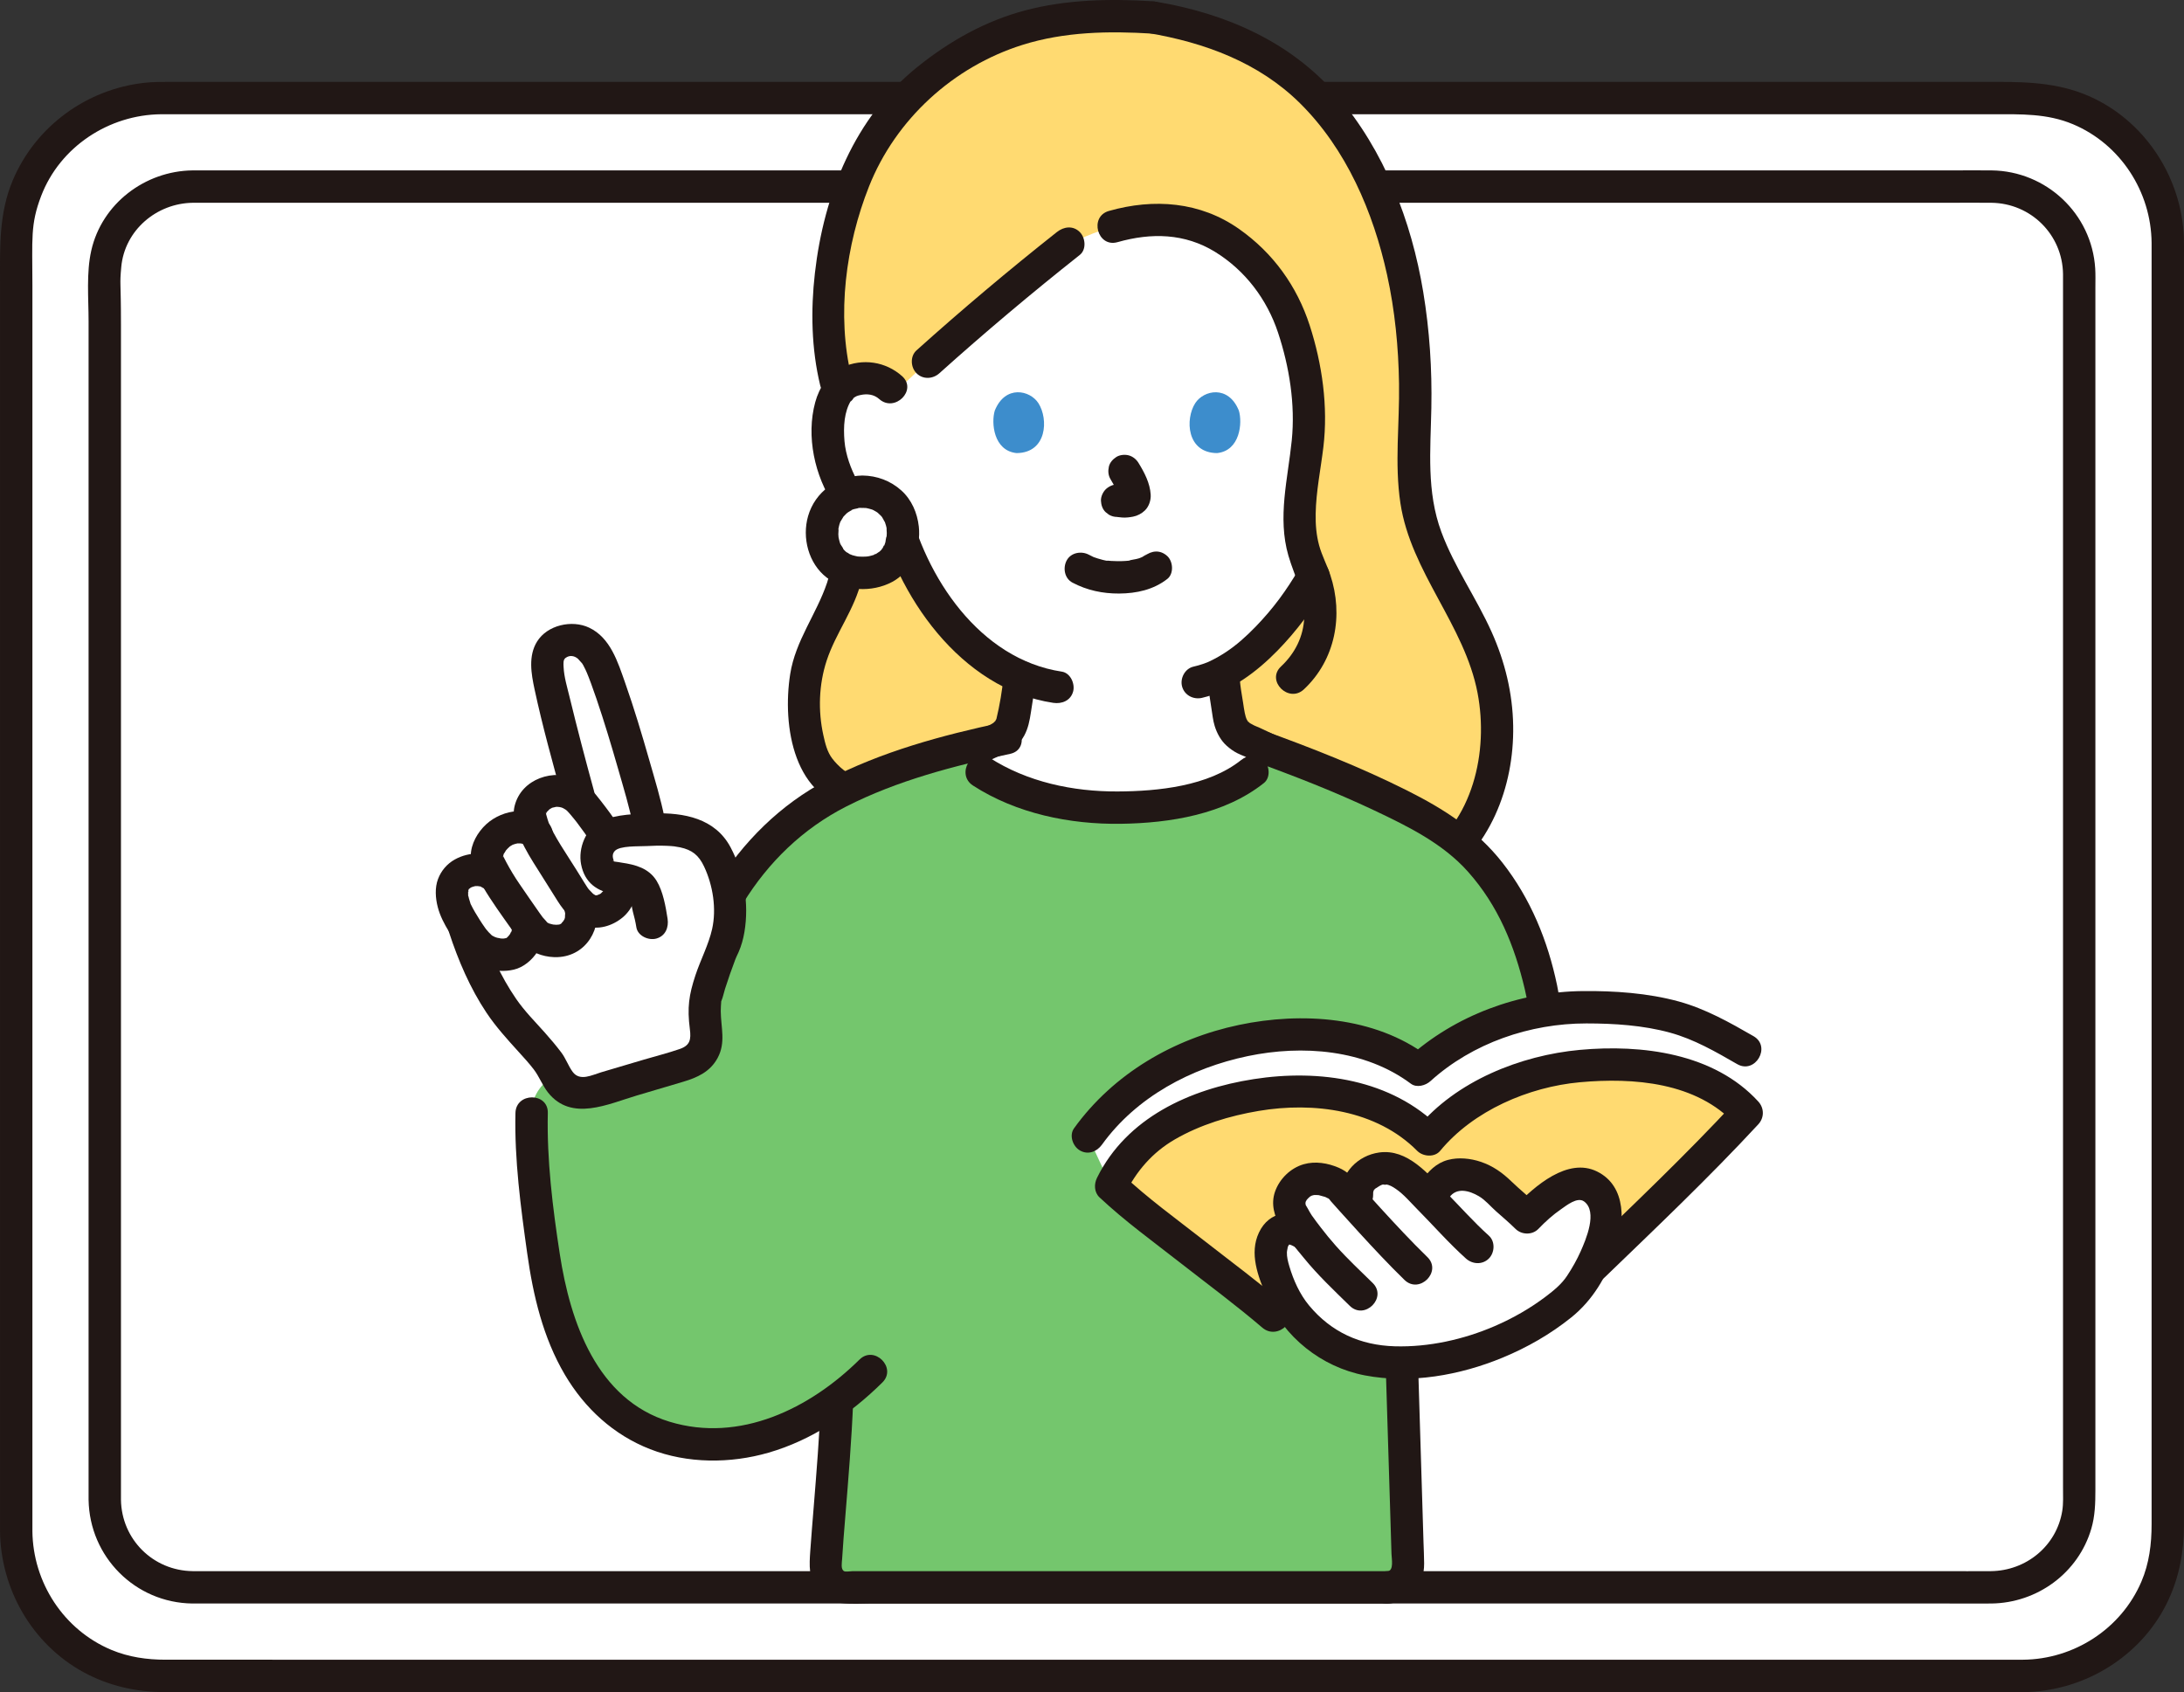 <?xml version="1.0" encoding="UTF-8"?><svg id="b" xmlns="http://www.w3.org/2000/svg" width="269.868" height="209.139" viewBox="0 0 269.868 209.139"><rect x="0" y="0" width="269.868" height="209.139" fill="#333333" stroke="none"/><defs><style>.d{fill:#3d8dcc;}.e{fill:#fff;}.f{fill:#74c66d;}.g{fill:none;}.h{fill:#211715;}.i{fill:#ffda71;}</style></defs><g id="c"><rect class="e" x="1.863" y="12.117" width="265.86" height="194.987" rx="17.902" ry="17.902"/><path class="h" d="M4.004,189.203v-7.116c0-6.202,0-12.403,0-18.605s0-17.449,0-26.173v-29.945c0-9.846,0-19.691,0-29.537,0-8.472,0-16.943,0-25.415,0-5.717,0-11.434,0-17.15s-.274-7.509,1.088-11.061c2.33-6.075,8.377-10.029,14.814-10.083.443-.004.885,0,1.328,0h9.72c5.886,0,11.773,0,17.659,0h23.567c9.257,0,18.514,0,27.771,0h29.862c10.1,0,20.201,0,30.301,0,9.535,0,19.071,0,28.606,0,8.385,0,16.77,0,25.155,0,6.631,0,13.262,0,19.893,0,4.193,0,8.387,0,12.58,0,3.361,0,6.604-.113,9.81,1.237,5.868,2.472,9.656,8.344,9.706,14.666.005.66,0,1.321,0,1.981v13.593c0,7.673,0,15.346,0,23.019,0,9.518,0,19.036,0,28.554s0,20.193,0,30.29,0,18.562,0,27.842v33.049c0,2.445-.289,4.84-1.266,7.116-2.503,5.831-8.331,9.589-14.639,9.638-1.756.014-3.513,0-5.269,0h-14.027c-7.001,0-14.002,0-21.002,0h-55.072c-10.087,0-20.174,0-30.261,0-9.907,0-19.814,0-29.721,0H20.459c-2.293,0-4.548-.317-6.683-1.209-5.908-2.467-9.711-8.337-9.773-14.693-.025-2.573-4.025-2.579-4,0,.069,7.176,3.957,13.956,10.287,17.428,3.085,1.692,6.498,2.468,10.002,2.474,2.585.004,5.171,0,7.756,0h156.035c8.72,0,17.441,0,26.161,0,7,0,14,0,20.999,0h13.887c2.064,0,4.168.105,6.229-.054,7.038-.544,13.54-4.821,16.553-11.264,1.372-2.935,1.95-6.04,1.95-9.262v-32.807c0-9.338,0-18.677,0-28.015,0-10.178,0-20.356,0-30.534s0-19.253,0-28.88,0-15.439,0-23.158v-13.367c0-.815.018-1.633-.014-2.447-.277-7.182-4.522-13.926-11.006-17.106-3.919-1.922-7.898-2.093-12.095-2.093-4.125,0-8.25,0-12.375,0-6.615,0-13.229,0-19.844,0-8.417,0-16.834,0-25.251,0-9.64,0-19.28,0-28.92,0-10.182,0-20.364,0-30.546,0h-30.221c-9.315,0-18.63,0-27.945,0-7.878,0-15.756,0-23.634,0-5.857,0-11.714,0-17.571,0h-9.452c-1.062,0-2.113.001-3.173.12-7.153.804-13.425,5.392-16.235,12.043C-.154,26.391.004,30.559.004,34.88c0,5.694,0,11.389,0,17.083s0,17.012,0,25.517S.004,97.402.004,107.363v81.84c0,2.574,4,2.578,4,0Z"/><path class="h" d="M14.947,185.348v-6.55c0-5.753,0-11.506,0-17.259s0-16.255,0-24.383v-27.921c0-9.291,0-18.583,0-27.874,0-8.08,0-16.161,0-24.241s0-11.349,0-17.023-.176-4.758.036-7.094c.413-4.555,4.377-7.896,8.855-7.944.589-.006,1.178,0,1.767,0h26.706c7.41,0,14.819,0,22.229,0,8.643,0,17.287,0,25.93,0,9.324,0,18.647,0,27.971,0,9.45,0,18.9,0,28.35,0,8.985,0,17.969,0,26.954,0,8.047,0,16.093,0,24.14,0,6.514,0,13.028,0,19.542,0,4.427,0,8.855,0,13.282,0,1.787,0,3.575-.021,5.361,0,4.873.058,8.787,3.932,8.85,8.815.008.61,0,1.22,0,1.829v12.54c0,7.131,0,14.262,0,21.393,0,8.887,0,17.774,0,26.662,0,9.448,0,18.896,0,28.344s0,17.628,0,26.441c0,6.984,0,13.969,0,20.953v11.852c0,.926.052,1.9-.094,2.813-.696,4.351-4.474,7.414-8.82,7.457-1.952.019-3.905,0-5.858,0h-57.884c-9.065,0-18.129,0-27.194,0-9.458,0-18.916,0-28.374,0H25.29c-.497,0-.995.006-1.493,0-4.882-.061-8.773-3.928-8.85-8.813-.041-2.571-4.041-2.579-4,0,.112,7.04,5.758,12.721,12.813,12.813.407.005.815,0,1.222,0h47.435c8.637,0,17.273,0,25.91,0,9.415,0,18.829,0,28.244,0h28.622c9.138,0,18.276,0,27.413,0h57.975c1.828,0,3.657.021,5.484,0,5.667-.066,10.745-3.768,12.351-9.246.46-1.568.503-3.156.503-4.765s0-7.778,0-11.667c0-6.991,0-13.982,0-20.972,0-8.874,0-17.748,0-26.621s0-19.06,0-28.59,0-17.918,0-26.877,0-14.374,0-21.561c0-4.121,0-8.242,0-12.363,0-.772.026-1.552-.022-2.322-.423-6.763-6.039-12.029-12.793-12.116-1.633-.021-3.268,0-4.902,0-4.35,0-8.7,0-13.05,0h-19.494c-8.078,0-16.155,0-24.233,0-9.089,0-18.177,0-27.266,0-9.573,0-19.145,0-28.718,0-9.403,0-18.806,0-28.21,0-8.706,0-17.412,0-26.118,0-7.469,0-14.939,0-22.408,0-5.597,0-11.195,0-16.792,0h-9.577c-.516,0-1.033-.006-1.55,0-5.862.071-11.193,4.102-12.505,9.896-.629,2.776-.335,5.897-.335,8.72,0,5.66,0,11.321,0,16.981,0,8.118,0,16.236,0,24.355s0,18.733,0,28.099v28.28c0,8.174,0,16.349,0,24.523,0,5.737,0,11.473,0,17.21v6.224c0,2.574,4,2.578,4,0Z"/><path class="i" d="M105.759,97.931c4.018-1.756,8.231-3.468,11.976-4.894,1.868,1.233,3.505,2.313,3.505,2.313,4.965,3.273,11.39,4.458,16.651,4.458,6.194,0,13.081-1.352,16.871-4.458,0,0,1.533-.984,3.419-2.194,7.858,2.942,17.518,7.057,22.26,10.859,5.099-6.262,5.784-16.02,2.641-23.754-2.38-5.855-6.528-11.016-7.856-17.195-.842-3.921-.484-7.984-.375-11.993.301-11.076-1.451-22.47-6.994-32.065-5.543-9.595-13.244-14.838-25.435-16.852-12.079-.783-20.355,1.118-29.098,8.744-10.404,9.074-12.395,26.709-10.046,36.188,0,0,1.344,5.424,2.688,10.848-.562,1.969-1.125,3.937-1.125,3.937-.554,1.941.005,5.092-.025,6.923-.059,3.627-1.943,6.633-3.773,10.292-2.465,4.93-1.913,11.144-.541,14.596.647,1.628,3.133,3.959,5.256,4.245Z"/><path class="e" d="M116.113,43.417c-2.148,1.9-4.09,3.68-5.53,5.111-.906-1.342-2.426-1.831-3.688-1.786-2.264.08-3.227,1.304-3.642,2.023-1.237,2.146-1.185,6.101-.355,8.548.588,1.733,1.552,4.384,3.875,6.284,1.03.843,2.582,1.376,4.018,1.007,1.052,3.574,2.958,7.888,6.304,11.894,2.749,3.291,5.645,5.688,8.903,7.105-.095,1.109-.25,2.164-.447,3.308-.357,1.976-.238,3.737-2.987,4.731-.079.029-1.81.834-3.768,1.742,1.332,1.072,2.444,1.966,2.444,1.966,4.965,3.273,11.39,4.458,16.651,4.458,6.194,0,13.081-1.352,16.871-4.458l2.637-2.387c-1.499-.71-2.74-1.295-2.81-1.321-2.749-.994-2.642-2.755-2.987-4.731-.221-1.262-.385-2.516-.483-3.784,4.872-2.586,8.989-8.155,11.202-11.925-.151-.417-.322-.834-.514-1.252-3.152-6.858.84-13.695-.21-21.096-.939-6.615-2.194-12.754-7.963-17.642-5.987-5.073-12.526-5.533-21.969-.85-3.282,2.611-10.085,8.219-15.551,13.053Z"/><path class="h" d="M113.694,97.879c.875-.307,1.725-.747,2.567-1.132,1.293-.592,2.583-1.19,3.873-1.788,1.013-.47,2.025-.942,3.04-1.408.105-.048.212-.093.315-.144.089-.044.269-.118-.162.067-.514.22-.067.035.066-.018.253-.101.507-.204.753-.323.991-.478,1.894-1.262,2.42-2.239.488-.906.664-1.863.819-2.865.228-1.472.48-2.935.614-4.42.094-1.045-.987-2.045-2-2-1.164.052-1.899.881-2,2-.153,1.694-.463,3.515-.896,5.32-.059.247.196-.311.04-.113-.053.067-.09.159-.132.234-.223.395.177-.129-.069.092-.065.058-.155.138-.214.206.216-.251.154-.098.026-.021-.099.06-.194.124-.295.182-.037.021-.454.23-.278.151.174-.079-.149.056-.147.055-.153.062-.333.138-.484.204-.022.01-.044.019-.066.029-.101.045-.201.092-.302.138-2.158.991-4.307,1.999-6.465,2.991-.56.257-1.119.514-1.681.766-.178.08-.357.158-.535.238-.446.199.499-.186.13-.057-.985.345-1.745,1.384-1.397,2.46.315.974,1.403,1.767,2.46,1.397h0Z"/><path class="h" d="M149.143,83.448c.125,1.386.326,2.76.553,4.133.118.711.183,1.439.397,2.131.282.911.761,1.797,1.477,2.441.395.355.838.68,1.314.92.319.161.653.3.986.428.641.245-.463-.225-.218-.099,1.916.981,3.905,1.843,5.852,2.763.929.44,1.853.895,2.801,1.292.968.406,2.241-.436,2.46-1.397.266-1.17-.36-2.026-1.397-2.46.994.416.079.018-.154-.091-.417-.196-.833-.392-1.25-.589-1.127-.533-2.254-1.067-3.381-1.6-.872-.413-1.743-.827-2.617-1.235-.095-.044-.189-.089-.284-.132-.024-.011-.048-.022-.073-.033-.144-.063-.337-.145-.483-.204-.056-.023-.369-.166-.064-.02-.181-.086-.354-.182-.527-.283-.057-.033-.343-.222-.114-.063.203.141.012.01-.024-.027-.063-.063-.13-.133-.197-.192-.295-.264.101.08.061.102-.03.016-.265-.449-.289-.485-.111-.168.089.172.078.194.011-.022-.11-.323-.119-.353-.048-.162-.087-.326-.121-.491-.081-.388-.134-.781-.193-1.172-.086-.567-.188-1.131-.273-1.698-.036-.241-.042-.287-.082-.621-.045-.385-.084-.771-.119-1.157-.094-1.039-.853-2.051-2-2-1.003.045-2.101.884-2,2h0Z"/><path class="h" d="M148.526,86.239c3.616-.837,6.742-3.199,9.297-5.804,2.405-2.452,4.482-5.271,6.221-8.23.547-.931.213-2.192-.718-2.736-.938-.549-2.187-.216-2.736.718-1.645,2.799-3.243,4.991-5.447,7.268-1.179,1.218-2.364,2.266-3.591,3.083-.67.446-1.37.85-2.099,1.192-.089.042-.179.083-.269.123.147-.06.156-.065.026-.012-.181.072-.363.139-.546.203-.394.135-.794.246-1.2.34-1.053.244-1.675,1.45-1.397,2.46.297,1.079,1.404,1.641,2.46,1.397h0Z"/><path class="h" d="M108.307,62.99c2.415,10.591,10.389,22.139,21.835,23.866,1.067.161,2.15-.268,2.46-1.397.26-.945-.322-2.298-1.397-2.46-10.154-1.532-16.905-11.702-19.041-21.072-.572-2.509-4.43-1.447-3.857,1.063h0Z"/><path class="h" d="M132.521,72c1.801.951,3.737,1.361,5.775,1.348,2.145-.014,4.233-.47,5.941-1.801.829-.646.729-2.159,0-2.828-.88-.807-1.944-.689-2.828,0,.692-.539-.019-.016-.237.099-.169.089-.619.229.013.014-.157.054-.31.119-.468.17-.423.136-.896.154-1.309.299.212-.074.328-.039.028-.01-.128.013-.257.023-.386.032-.31.02-.62.028-.931.026-.278-.002-.556-.011-.833-.03-.127-.009-.255-.019-.382-.032-.073-.007-.145-.015-.217-.024-.157-.019-.095-.011.186.025-.044.083-1.098-.234-1.223-.271-.171-.051-.338-.113-.507-.171-.447-.153.423.202.018.011-.21-.099-.416-.202-.622-.31-.925-.488-2.217-.265-2.736.718-.488.924-.27,2.215.718,2.736h0Z"/><path class="h" d="M111.468,46.484c-2.032-1.813-4.89-2.235-7.372-1.098-1.773.812-2.863,2.49-3.363,4.326-1.143,4.2-.075,9.112,2.333,12.695,1.651,2.457,4.261,4.673,7.421,4.262,1.071-.139,2-.82,2-2,0-.973-.921-2.14-2-2-2.193.285-3.623-1.532-4.574-3.286-.766-1.412-1.417-3.168-1.562-4.853-.155-1.807-.045-3.671.832-5.073-.325.52.512-.438.208-.216.397-.291.506-.33.926-.423.825-.184,1.667-.091,2.323.495,1.915,1.709,4.754-1.11,2.828-2.828h0Z"/><path class="g" d="M165.948,47.898c.902-.867,2.118-1.193,3.158-1.156,2.264.08,3.227,1.304,3.642,2.023,1.237,2.146,1.185,6.101.355,8.548-.588,1.733-1.552,4.384-3.875,6.284-.957.783-2.366,1.299-3.713,1.072"/><path class="d" d="M122.923,50.733c-.463,1.504-.161,4.964,2.688,5.258,3.766-.023,3.966-4.205,2.698-6.172-1.038-1.61-4.09-2.28-5.386.914Z"/><path class="d" d="M153.079,50.734c.463,1.504.161,4.964-2.688,5.258-3.766-.023-3.966-4.205-2.699-6.172,1.038-1.61,4.09-2.28,5.387.914Z"/><path class="h" d="M138.086,29.926c4.167-1.184,8.31-1.111,12.072,1.21,3.712,2.291,6.398,5.851,7.765,9.972,1.401,4.223,2.143,8.873,1.695,13.307-.48,4.752-1.786,9.52-.415,14.253.757,2.611,2.064,4.794,1.958,7.609-.09,2.383-1.146,4.47-2.871,6.083-1.884,1.762.949,4.586,2.828,2.828,3.893-3.641,4.92-9.175,3.255-14.157-.411-1.23-1.03-2.373-1.372-3.628-.35-1.284-.453-2.59-.429-3.918.05-2.766.622-5.491.952-8.231.6-4.991-.141-10.259-1.688-15.038-1.577-4.872-4.53-8.963-8.725-11.917-4.809-3.387-10.535-3.808-16.088-2.23-2.472.703-1.421,4.563,1.063,3.857h0Z"/><path class="h" d="M116.076,46.125c5.622-5.05,11.422-9.931,17.348-14.621.848-.671.702-2.127,0-2.828-.837-.837-1.979-.673-2.828,0-5.926,4.69-11.726,9.571-17.348,14.621-.804.722-.735,2.093,0,2.828.799.799,2.022.724,2.828,0h0Z"/><path class="h" d="M102.913,61.342c-.888,3.55.474,7.134-.711,10.658-1.314,3.91-3.909,7.148-4.562,11.31-1.002,6.39.406,15.689,8.31,16.658,1.074.132,2-1.014,2-2,0-1.19-.923-1.868-2-2-1.167-.143-2.421-1.333-3.101-2.217-.643-.836-.886-1.891-1.111-2.904-.667-3.006-.555-6.253.401-9.183,1.132-3.471,3.507-6.403,4.321-10.019.359-1.594.383-3.165.271-4.785-.101-1.456-.319-3.022.04-4.455.625-2.498-3.232-3.563-3.857-1.063h0Z"/><path class="e" d="M106.579,60.764c-2.955,0-4.997,2.288-4.997,4.966,0,3.1,1.933,5.059,4.997,5.059,3.136,0,4.997-1.96,4.997-5.059,0-2.696-2.053-4.966-4.997-4.966Z"/><path class="h" d="M106.579,58.764c-3.1.04-5.859,1.998-6.727,5.013-.771,2.679.053,5.862,2.287,7.588s5.607,1.872,8.087.556c2.427-1.288,3.604-4.2,3.307-6.855-.188-1.684-.886-3.313-2.166-4.463-1.332-1.196-3.002-1.816-4.789-1.839-1.046-.013-2.048.93-2,2,.049,1.095.879,1.986,2,2,.145.002.29.014.435.017.484.011-.44-.098.026.002.222.048.442.097.658.168l.126.043c.203.078.166.06-.111-.053.006-.007.205.098.235.114.115.059.227.124.336.192.072.045.144.093.213.142.172.126.138.099-.101-.081,0,.002.425.398.459.435l.084.094c.108.13.109.128.004-.007l-.078-.103c.05.067.099.136.146.206.127.19.211.422.344.604.156.214-.158-.467-.027-.068.054.163.111.324.155.49.022.084.041.168.059.253l.025.128c.035.219.03.172-.016-.141-.021.01.027.593.026.673-.002.137-.009.274-.019.411l-.011.134c-.025.223-.017.176.022-.141-.093.076-.129.614-.165.735-.034.116-.077.229-.115.343-.071.216-.116.024.066-.151-.138.133-.224.435-.334.601-.037.056-.104.126-.13.185.173-.398.186-.232.027-.06-.063.068-.129.134-.196.198-.04.039-.082.076-.124.113-.16.133-.112.098.142-.103-.165.066-.32.218-.479.305-.087.048-.24.09-.312.155.277-.251.296-.116.034-.028-.196.066-.396.119-.598.162-.155.033-.53.025.019.013-.133.003-.27.028-.404.036-.276.017-.554.017-.83,0-.089-.005-.177-.015-.266-.021-.46-.031.459.104.02-.002-.201-.049-.403-.088-.601-.149-.093-.029-.244-.117-.339-.119.295.128.347.149.155.061-.052-.025-.104-.051-.155-.079-.173-.092-.352-.265-.531-.332.351.13.265.23.099.066-.066-.066-.138-.126-.204-.192-.079-.08-.151-.166-.227-.249-.218-.24.101.105.105.137-.028-.189-.311-.513-.405-.695-.112-.217.086-.044.062.151.009-.078-.094-.266-.118-.343-.061-.201-.1-.405-.147-.608-.104-.444.028.478-.001.014-.009-.135-.022-.27-.028-.406-.004-.097.058-.787.022-.808.082.049-.1.476-.004.079.036-.147.063-.294.105-.44.036-.124.08-.243.12-.365.136-.411-.212.387,0,.011.134-.238.293-.465.424-.702.129-.233-.331.357-.038.059.118-.121.228-.247.352-.363.023-.021.19-.168.19-.167-.24.179-.274.206-.102.08.07-.049.141-.097.213-.142.091-.057.184-.111.279-.162.057-.031.115-.061.173-.089.196-.09.157-.076-.117.043.017-.093.657-.207.774-.232l.135-.027c.221-.037.183-.033-.115.011.088-.073.465-.028.578-.03,1.046-.014,2.049-.91,2-2-.048-1.072-.879-2.014-2-2Z"/><path class="h" d="M142.422.157c-5.236-.327-10.573-.225-15.677,1.111-4.929,1.291-9.355,3.776-13.314,6.946-7.818,6.26-11.622,15.779-12.736,25.53-.525,4.596-.439,9.364.654,13.876.606,2.501,4.464,1.442,3.857-1.063-1.849-7.63-.696-16.272,2.169-23.5,3.297-8.318,10.426-14.824,18.968-17.51,5.205-1.637,10.676-1.728,16.079-1.391,2.571.161,2.561-3.84,0-4h0Z"/><path class="h" d="M141.891,4.085c6.954,1.173,13.644,3.63,18.738,8.667,5.725,5.66,9.061,13.446,10.766,21.209.97,4.414,1.408,8.92,1.478,13.435.077,4.926-.571,9.886.17,14.784,1.296,8.556,7.923,15.02,9.534,23.462,1.385,7.256-.565,15.921-7.061,20.162-2.147,1.402-.145,4.867,2.019,3.454,6.535-4.266,9.575-11.965,9.442-19.585-.07-4.034-1.02-7.914-2.667-11.584-1.885-4.2-4.601-8.02-6.206-12.346-1.851-4.989-1.341-10.109-1.238-15.317.095-4.802-.218-9.607-1.003-14.347-1.453-8.772-4.811-17.477-10.656-24.276-5.707-6.639-13.754-10.141-22.253-11.574-1.064-.179-2.154.281-2.46,1.397-.264.959.326,2.28,1.397,2.46h0Z"/><path class="f" d="M171.429,196.161h-66.873c-.523,0-1.066-.06-1.509-.372-.634-.443-.986-1.318-1.036-2.152.08-2.826,1.157-13.557,1.42-20.595-3.001,2.212-6.354,3.924-9.966,4.807-5.4,1.32-11.402.645-16.005-2.472-4.06-2.749-6.765-7.159-8.342-11.802-1.577-4.643-2.131-9.561-2.676-14.434-.431-3.854-.862-7.723-.75-11.6,0,0-.513-5.794,9.098-6.263,9.611-.469,15.305-20.677,15.305-20.677,2.933-4.808,4.84-6.782,9.951-10.548,3.848-2.836,10.814-5.388,17.658-7.24,2.002,1.437,3.536,2.537,3.536,2.537,4.965,3.273,11.39,4.458,16.651,4.458,7.735,0,16.55-2.109,19.066-7.108,8.895,3.274,20.737,8.244,24.886,12.565,5.483,5.711,7.199,10.908,8.589,16.825.68,2.893,1.648,15.644,2.643,30.729h-20.33c.41,13.549,1.179,38.483,1.243,40.817-.05.835-.402,1.71-1.036,2.152-.443.312-.986.372-1.509.372"/><path class="h" d="M120.231,97.077c5.353,3.456,11.957,4.816,18.269,4.726,6.077-.086,12.798-1.158,17.677-5.039.846-.673.703-2.126,0-2.828-.836-.836-1.98-.675-2.828,0-4.058,3.228-10.27,3.849-15.254,3.871-5.516.025-11.168-1.165-15.844-4.184-2.169-1.4-4.177,2.061-2.019,3.454h0Z"/><path class="h" d="M101.429,173.039c-.171,4.44-.535,8.87-.891,13.298-.144,1.786-.294,3.572-.418,5.359-.119,1.71-.213,3.365.882,4.831,1.519,2.033,4.293,1.635,6.549,1.635h63.877c2.574,0,2.578-4,0-4h-66.095c-.235,0-.832.106-1.031.002-.442-.23-.271-1.06-.245-1.502.101-1.713.248-3.424.385-5.134.388-4.824.8-9.651.986-14.489.099-2.574-3.901-2.57-4,0h0Z"/><path class="h" d="M170.519,145.261c.41,14.248.866,28.495,1.3,42.743.041,1.335.081,2.67.121,4.005.019.627.319,2.123-.497,2.153-2.566.093-2.579,4.094,0,4,2.867-.104,4.546-2.152,4.532-4.954-.004-.884-.053-1.77-.079-2.654-.1-3.318-.202-6.637-.303-9.955-.264-8.63-.529-17.259-.791-25.889-.096-3.15-.193-6.299-.283-9.449-.074-2.568-4.074-2.579-4,0h0Z"/><path class="h" d="M123.754,89.301c-7.336,1.556-14.862,3.593-21.539,7.083-5.787,3.025-10.455,7.682-13.846,13.208-1.35,2.2,2.108,4.212,3.454,2.019,3.111-5.07,7.384-9.207,12.714-11.929,6.298-3.216,13.395-5.062,20.28-6.523,2.517-.534,1.452-4.391-1.063-3.857h0Z"/><path class="h" d="M106.204,168.013c-6.114,6.048-14.789,10.329-23.476,7.678-8.994-2.744-12.265-12.321-13.556-20.716-.879-5.718-1.614-11.642-1.48-17.434.06-2.575-3.94-2.574-4,0-.134,5.772.65,11.615,1.45,17.322.731,5.215,1.956,10.445,4.657,15.023,2.453,4.157,6.013,7.433,10.529,9.197,4.616,1.803,9.922,1.799,14.649.431,5.373-1.555,10.108-4.768,14.055-8.673,1.833-1.813-.996-4.641-2.828-2.828h0Z"/><path class="e" d="M87.108,125.943c-.072-.907-.072-1.76.047-2.472-.019-.376,1.661-5.392,2.157-6.326.721-1.348,1.041-4.044.903-5.291-.226-2.056-.759-4.997-2.288-7.141-.307-.426-.683-.771-1.116-1.053-.05-.038-.107-.069-.157-.094-.389-.238-.815-.426-1.273-.571-.176-.056-.357-.107-.545-.15-.094-.025-.188-.044-.282-.063-.094-.025-.182-.044-.27-.056-.138-.031-.276-.05-.414-.069-.094-.013-.182-.025-.27-.038-.019,0-.044-.006-.069-.006-1.061-.125-2.158-.123-3.16-.081l-.172-.878c-.531-2.707-5.041-18.794-6.664-20.866-1.006-1.284-2.197-2.273-4.406-1.33-1.894.808-1.587,2.994-1.229,4.802.394,1.988,2.358,9.663,3.762,14.712-1.057-1.185-2.835-1.611-4.251-.965-1.502.686-2.082,1.967-1.913,2.892,0,0,.139.761.324,1.768-.981-.629-2.438-.558-3.516.019-1.298.695-2.605,2.554-1.966,3.896,0,0,.429.899.857,1.799l-.268-.22c-1.648-1.355-4.51-.521-4.975,1.286-.357,1.387.246,3.024,1.018,4.292.092.151.19.312.293.481.096.297.151.465.151.465,1.047,3.241,3.085,8.194,6.138,11.724,1.417,1.636,3.053,3.26,4.338,5.015.374.511.666,1.038.908,1.581.723,1.622,2.514,2.475,4.216,1.97,4.338-1.286,8.909-2.641,11.814-3.502,1.665-.493,2.737-2.132,2.477-3.849-.086-.568-.155-1.135-.199-1.682Z"/><path class="h" d="M82.128,101.123c-.484-2.413-1.212-4.793-1.889-7.157-.923-3.224-1.885-6.444-3.001-9.608-.892-2.53-1.809-5.553-4.446-6.796-2.116-.998-5.161-.332-6.432,1.724-1.101,1.781-.72,3.973-.306,5.901.98,4.57,2.245,9.097,3.482,13.603.681,2.479,4.541,1.427,3.857-1.063-1.057-3.851-2.073-7.715-3.014-11.597-.29-1.198-.679-2.456-.737-3.692-.021-.439-.066-.895.228-1.122.536-.413,1.133-.26,1.543.092.125.107.677.793.438.448.076.111.149.223.213.341.196.358.365.728.526,1.102-.203-.471.107.277.143.369.102.262.202.525.299.788.233.63.455,1.265.672,1.901.974,2.864,1.844,5.764,2.677,8.671.677,2.364,1.405,4.744,1.889,7.157.506,2.522,4.362,1.454,3.857-1.063h0Z"/><path class="h" d="M55.487,115.217c1.132,3.463,2.601,6.9,4.629,9.938,1.158,1.734,2.546,3.26,3.942,4.8.646.712,1.302,1.425,1.888,2.188.697.908,1.072,1.993,1.783,2.883,2.887,3.61,7.378,1.416,10.97.351,1.903-.564,3.806-1.128,5.709-1.692,1.77-.525,3.352-1.241,4.27-2.951,1.019-1.899.408-3.719.383-5.742-.005-.423.033-.835.059-1.255.045-.722-.201.476.031-.076.192-.456.286-.985.438-1.458.391-1.22.812-2.43,1.267-3.628.051-.134.24-.553.077-.2.11-.238.225-.471.33-.711.351-.802.578-1.632.723-2.495.587-3.495-.042-7.316-1.709-10.453-1.914-3.602-5.772-4.311-9.531-4.198-2.093.063-4.551.066-6.48.962-1.887.877-2.849,3.355-2.462,5.34.441,2.266,1.981,3.365,4.136,3.669.626.088,1.518.041,1.853.607.247.418.281,1.106.411,1.581.174.634.327,1.264.428,1.914.165,1.068,1.505,1.659,2.46,1.397,1.141-.313,1.562-1.389,1.397-2.46-.23-1.486-.559-3.385-1.358-4.681-.957-1.552-2.618-1.996-4.306-2.24-.254-.037-.524-.102-.779-.121-.486-.036-.284-.305-.139.038-.19-.448-.331-.938.057-1.36.622-.676,2.936-.554,3.908-.608.829-.046,1.659-.068,2.489-.033.391.017.782.041,1.171.089-.608-.074.4.079.49.098,1.505.321,2.32.976,2.981,2.38,1.089,2.312,1.55,5.207.991,7.714-.432,1.936-1.432,3.814-2.058,5.706-.81,2.449-1.036,3.998-.694,6.661.164,1.278.042,2.015-1.251,2.463-1.451.502-2.961.878-4.433,1.314-1.757.521-3.514,1.042-5.27,1.562-1.121.332-2.633,1.156-3.521-.045-.545-.737-.844-1.652-1.41-2.402-.637-.845-1.318-1.652-2.022-2.442-1.21-1.357-2.5-2.649-3.536-4.149-1.965-2.847-3.383-6.042-4.455-9.321-.796-2.436-4.66-1.393-3.857,1.063h0Z"/><path class="h" d="M63.262,114.971c.09.317.013-.493-.003-.063-.017.455.118-.346.007-.025-.025.07-.048.157-.067.231-.069.277-.059-.12.064-.132-.04.004-.216.404-.244.449-.034.054-.131.162-.143.214.003-.011.262-.298.117-.151-.103.103-.192.22-.297.322,0,0-.175.14-.179.162.007-.044.408-.261.13-.106-.046.026-.096.055-.139.084-.306.209.068-.092.156-.056-.017-.007-.607.106-.231.077.345-.027-.189.006-.271.007-.093,0-.186-.009-.279-.007-.174.003-.242-.106.109.027-.17-.065-.382-.07-.56-.119-.093-.026-.558-.186-.297-.086.276.105-.184-.102-.256-.145.015.009-.227-.134-.224-.147.005-.02.379.338.107.072-.129-.126-.26-.248-.382-.381-.114-.125-.218-.257-.329-.384-.184-.211.2.281.037.049-.044-.062-.091-.123-.135-.184-.237-.329-.46-.668-.677-1.01-.394-.622-.775-1.247-1.096-1.91-.093-.191-.144-.107.014.034-.039-.034-.066-.177-.083-.226-.062-.176-.117-.354-.164-.534-.026-.101-.044-.206-.071-.308-.089-.326.033.077-.001.07-.045-.009-.021-.561-.024-.609-.018-.278.112-.027-.029.085.024-.019.036-.185.044-.218.017-.071.056-.151.063-.223.015-.169-.08.218-.103.237.023-.018.082-.145.1-.183.077-.16.197-.102-.131.149.105-.08.201-.211.295-.306.156-.157.106.057-.149.112.056-.012.134-.089.185-.12.064-.038.131-.07.195-.108.289-.174-.341.092-.116.043.147-.032.29-.098.438-.133.075-.018.153-.025.226-.046.207-.059-.515.019-.129.024.155.002.31,0,.465.002.232.002.047.118-.185-.029.052.033.167.033.228.048.075.019.149.046.224.065.326.081-.271-.182-.099-.047.117.092.615.41.144.039.434.342.837.586,1.414.586.491,0,1.076-.218,1.414-.586.661-.72.878-2.138,0-2.828-.961-.756-1.964-1.185-3.198-1.251-1.006-.054-2.066.225-2.943.712-.966.536-1.684,1.384-2.076,2.41-.414,1.086-.322,2.37-.036,3.474.281,1.086.81,2.096,1.393,3.047.569.929,1.173,1.839,1.88,2.67,1.48,1.74,3.891,2.534,6.123,2.013,2.368-.553,4.306-3.539,3.633-5.915-.285-1.006-1.427-1.731-2.46-1.397-1.025.332-1.702,1.382-1.397,2.46h0Z"/><path class="h" d="M67.747,101.699c-2.023-2.224-5.612-1.721-7.661.155-1.058.968-1.913,2.441-1.913,3.909,0,1.402.838,2.689,1.527,3.861,1.043,1.775,2.291,3.481,3.479,5.165.55.779,1.112,1.609,1.841,2.234,1.041.892,2.539,1.314,3.899,1.256,3.548-.152,5.569-3.602,4.669-6.889-.285-1.042-1.42-1.683-2.46-1.397-1.046.288-1.683,1.415-1.397,2.46.041.148.085.296.111.448-.008-.046-.02-.23-.008-.002.007.133-.07.689.011.337-.04.174-.083.346-.148.513.144-.37-.118.14-.19.255.201-.323-.064-.014-.145.115-.1.159.082-.051.127-.082-.057.039-.113.079-.171.116-.058.038-.343.169-.122.08.228-.092-.067.019-.087.013-.016-.005-.327.07-.089.03.257-.043-.235.006-.289.005-.118,0-.556-.056-.226.003-.217-.039-.425-.097-.636-.159-.22-.064.023.024.059.04-.086-.038-.207-.129-.302-.156-.066-.019-.186-.173.057.054.285.266.005-.006-.032-.044-.195-.206-.372-.435-.57-.636-.15-.153.068.093.079.107-.064-.084-.128-.169-.19-.254-.114-.155-.226-.311-.337-.468-.83-1.177-1.643-2.371-2.46-3.557-.588-.854-1.122-1.747-1.611-2.661-.113-.211-.216-.426-.329-.636-.184-.342.109.101-.079-.182.081.122-.077.357.019.03-.008.027-.088.331-.017.101.026-.084.045-.174.067-.26.09-.338-.053.062.055-.12.049-.082.353-.544.172-.314.159-.201.346-.379.534-.552.062-.057.303-.194.032-.025.099-.061.201-.118.299-.18.023-.015.286-.133.082-.047-.233.097.218-.063.266-.076.086-.023.178-.034.263-.06.26-.079-.408-.005.091-.004.089,0,.178-.003.267,0,.056.002.401.061.171.007-.285-.066.142.071.156.055.109.037.109.032,0-.014-.107-.051-.109-.051-.007,0,.064.006.163.092.218.124-.325-.193.01.032.098.128.727.799,2.09.738,2.828,0,.795-.795.729-2.027,0-2.828h0Z"/><path class="h" d="M74.737,108.962c.008.151.008.301.012.452,0,.004-.031.351-.003.154.011-.076-.094.366-.148.497.166-.406-.233.318-.075.1.136-.188-.443.397-.234.239.166-.126-.287.156-.352.19.3-.158.038-.045-.122.019-.304.123-.043.024.07.014-.084.007-.166.015-.25.014-.325-.003.279.074-.03-.004-.297-.075.231.124-.047-.014-.04-.02-.373-.233-.202-.111.152.109-.097-.086-.103-.092-.165-.162-.326-.325-.479-.499-.152-.172-.015-.006.011.028-.075-.096-.145-.198-.214-.299-.123-.18-.238-.365-.351-.551-.65-1.068-1.32-2.123-1.995-3.175-.628-.978-1.256-1.959-1.81-2.982-.184-.34-.516-1.011-.589-1.191-.069-.171-.275-.846-.366-1.21-.056-.224.049-.134-.013-.046l.022.129c.009-.182.003-.19-.016-.023-.035.022-.069.176.015-.03.036-.087.137-.331-.035.025.049-.1.259-.443.066-.186.06-.081.506-.472.332-.35.116-.081.251-.163.379-.226-.034.017-.192.068.026-.016.108-.042.658-.124.394-.109.349-.02.697.032.933.15.241.12.416.253.469.303.165.155.312.329.459.5.165.191.325.387.483.584.064.079.127.159.19.238.415.523-.099-.133.137.177.617.813,1.221,1.643,1.762,2.509.571.915,1.785,1.274,2.736.718.914-.534,1.292-1.816.718-2.736-.687-1.101-1.472-2.143-2.268-3.167-.812-1.045-1.63-2.095-2.86-2.671-2.944-1.379-6.95-.104-7.797,3.27-.357,1.423.186,2.848.754,4.134.588,1.333,1.366,2.571,2.148,3.797.819,1.285,1.615,2.583,2.432,3.869s1.878,2.488,3.344,3.02c1.595.579,3.377.032,4.644-1.011,1.305-1.074,1.904-2.77,1.82-4.431-.055-1.079-.88-2-2-2-1.041,0-2.055.916-2,2h0Z"/><path class="h" d="M154.816,94.043c5.085,1.835,10.133,3.804,15.022,6.117,4.159,1.968,8.455,4.08,11.556,7.564,3.73,4.189,5.75,9.139,7.023,14.538.321,1.36.394,2.14.528,3.315.237,2.08.423,4.167.601,6.253.596,6.99,1.066,13.991,1.528,20.991.169,2.555,4.17,2.574,4,0-.435-6.588-.88-13.177-1.425-19.757-.31-3.743-.478-7.613-1.245-11.299-1.144-5.5-3.274-10.713-6.749-15.151-3.168-4.047-7.218-6.632-11.765-8.916-5.811-2.919-11.899-5.306-18.012-7.511-2.426-.875-3.47,2.989-1.063,3.857h0Z"/><path class="e" d="M137.284,146.558c2.185-4.541,5.37-6.989,9.309-8.694,4.867-2.107,10.06-3.153,15.255-2.967,5.155.184,10.845,1.939,14.689,5.912,3.141-3.904,9.005-6.933,13.532-8.159,4.467-1.209,9.119-1.25,13.69-.789,5.329.538,9.767,3.069,12.089,5.672l-.184-7.76c-5.176-2.985-7.824-4.341-13.631-4.953-4.42-.466-9.441-.623-13.763.546-4.321,1.169-9.863,3.122-12.933,6.823-3.457-2.64-8.294-4.137-13.489-4.323s-10.388.86-15.255,2.967c-2.142.928-4.431,2.108-6.266,3.618-1.937,1.594-4.365,3.818-5.886,5.988l2.843,6.118Z"/><path class="i" d="M157.398,162.655c-3.143-2.702-17.093-13.235-20.113-16.096,2.185-4.541,5.37-6.989,9.309-8.694,4.867-2.107,10.06-3.153,15.255-2.967,5.155.184,10.845,1.939,14.689,5.912,3.141-3.904,9.005-6.933,13.532-8.159,4.467-1.209,9.119-1.25,13.69-.789,5.329.538,9.767,3.069,12.089,5.672-2.83,3.068-15.632,15.682-18.969,18.902"/><path class="e" d="M197.956,153.222c-.003.01-.006.02-.009.03-.697,2.31-1.857,4.494-3.333,6.496-3.886,3.751-9.117,6.393-14.092,7.629-6.63,1.647-14.36,1.809-19.381-3.726-2.215-2.442-2.393-3.138-3.491-5.884-.541-1.353-.772-3.027-.549-3.888.295-1.141,1.347-3.016,3.97-1.49l.267.155c-.529-.727-1.059-1.455-1.059-1.455-.181-.249-.28-.538-.449-.796-.886-1.349-.651-2.887.877-4.036,1.732-1.303,4.396-.08,4.872.456.665.75,1.49,1.674,2.396,2.675-.705-2.466-.239-3.904,2.086-4.832,2.223-.887,4.785,1.338,6.396,3.766.846-1.14,1.489-2.792,3.176-3.1,1.678-.306,3.98.408,5.411,1.884,1.241,1.281,2.33,2.022,3.636,3.343,1.119-1.188,2.386-2.238,3.763-3.117,1.165-.743,2.618-1.377,3.889-.835.797.34,1.352,1.088,1.719,1.873.713,1.524.389,3.239-.095,4.852Z"/><path class="h" d="M158.812,161.24c-3.259-2.788-6.725-5.348-10.103-7.988s-6.892-5.179-10.011-8.108l.313,2.424c1.406-2.85,3.383-5.149,6.145-6.753,3.151-1.83,6.8-2.928,10.377-3.531,6.784-1.143,14.553-.141,19.59,4.939.707.714,2.141.834,2.828,0,4.104-4.975,10.941-7.904,17.266-8.481,6.62-.604,14.442-.009,19.216,5.205v-2.828c-6.053,6.538-12.562,12.715-18.969,18.902-1.855,1.792.975,4.618,2.828,2.828,6.408-6.188,12.916-12.365,18.969-18.902.758-.819.754-2.005,0-2.828-5.471-5.976-14.39-7.081-22.045-6.377-7.326.674-15.307,3.849-20.095,9.653h2.828c-5.994-6.046-14.939-7.3-23.029-6.041-7.874,1.225-15.699,4.761-19.365,12.196-.386.783-.363,1.789.313,2.424,3.119,2.929,6.645,5.476,10.011,8.108s6.844,5.2,10.103,7.988c1.946,1.665,4.788-1.152,2.828-2.828h0Z"/><path class="h" d="M136.168,141.45c4.254-5.9,11.008-9.474,18.011-10.938,6.752-1.412,14.473-.829,20.15,3.406.727.543,1.816.237,2.424-.313,5.207-4.713,12.314-7.137,19.272-7.132,3.437.002,7.006.228,10.334,1.14,2.978.816,5.639,2.358,8.297,3.888,2.235,1.287,4.252-2.168,2.019-3.454-2.949-1.698-5.949-3.389-9.253-4.292-3.795-1.037-7.932-1.319-11.852-1.281-7.871.078-15.782,2.994-21.646,8.302l2.424-.313c-6.513-4.859-15.519-5.427-23.232-3.809-8.083,1.696-15.532,6.023-20.401,12.777-.632.877-.152,2.228.718,2.736,1.008.59,2.103.161,2.736-.718h0Z"/><path class="h" d="M179.086,147.974c.901-1.276,2.459-.853,3.656-.146.8.473,1.402,1.22,2.092,1.835.818.729,1.653,1.429,2.432,2.2.757.749,2.074.783,2.828,0,.862-.895,1.776-1.729,2.802-2.434.666-.457,2.013-1.559,2.836-.96,1.727,1.257.218,4.74-.416,6.17-.467,1.052-1.044,2.062-1.678,3.023-.672,1.019-1.614,1.788-2.581,2.525-1.944,1.48-4.111,2.717-6.353,3.686-3.835,1.657-8.163,2.621-12.351,2.5-4.269-.123-7.861-1.751-10.598-5.048-1.152-1.388-1.932-3.13-2.44-4.853-.163-.552-.321-1.149-.298-1.73.007-.175.151-.754.085-.593.034-.084.159-.337.218-.374-.096.06-.144.052.001.028.094-.015.48.174.74.313,2.27,1.212,4.293-2.239,2.019-3.454-2.429-1.297-5.245-1.044-6.519,1.658-1.217,2.582-.11,5.399.914,7.845,2.112,5.043,6.817,8.78,12.177,9.803,5.641,1.077,11.763-.016,17.02-2.194,3.054-1.265,5.891-2.89,8.473-4.96,2.655-2.13,4.34-5.025,5.466-8.22,1.161-3.296,1.445-7.991-2.269-9.823-3.635-1.794-7.736,1.834-10.076,4.265h2.828c-1.068-1.057-2.248-1.989-3.329-3.033-1.131-1.094-2.297-1.925-3.803-2.432-1.257-.423-2.739-.577-4.032-.234-1.467.389-2.451,1.419-3.298,2.619-1.487,2.108,1.98,4.108,3.454,2.019h0Z"/><path class="h" d="M183.973,152.699c-1.871-1.68-3.558-3.595-5.32-5.388-2.194-2.233-4.73-5.369-8.222-4.89-2.661.365-4.761,2.525-4.758,5.234.003,2.574,4.003,2.578,4,0-.003-.123,0-.245.008-.368-.041.241-.039.247.006.02.026-.107.058-.213.096-.316-.096.228-.092.241.013.04.125-.185.121-.183-.01.007.079-.086.163-.167.252-.244-.277.242.329-.187.41-.229.197-.103.261-.155.566-.212-.368.07.583.069.234.006.468.085.788.26,1.248.576.96.659,1.769,1.627,2.583,2.45,2.016,2.037,3.931,4.227,6.064,6.143.803.721,2.036.793,2.828,0,.733-.733.807-2.104,0-2.828h0Z"/><path class="h" d="M176.371,155.341c-2.001-1.946-3.903-3.994-5.786-6.053-.883-.965-1.759-1.935-2.63-2.91-.775-.867-1.45-1.608-2.54-2.075-1.34-.574-2.88-.838-4.31-.432-1.636.464-3.016,1.817-3.564,3.419-1.045,3.056,1.801,5.98,3.557,8.148,1.731,2.137,3.73,4.016,5.69,5.938,1.84,1.804,4.67-1.023,2.828-2.828-1.537-1.507-3.116-2.981-4.548-4.59-.326-.366-.644-.74-.955-1.119-.318-.387-.676-.841-.87-1.096-.39-.511-.785-1.023-1.153-1.55-.183-.261-.317-.536-.474-.811-.072-.127-.154-.248-.222-.378-.128-.245.024.293-.063-.186-.019-.102-.14-.325-.014-.045-.025-.056.037-.406-.025-.042.021-.121.059-.267.106-.377-.023.053-.097.207.018.018.175-.288-.154.155.076-.125.1-.122.215-.236.337-.335.296-.239-.129.074.155-.103.298-.186-.379.136.184-.079.05-.019.389-.081.064-.037.129-.018.273-.017.402-.016.1,0,.2.008.3.015.331.023-.264-.063.053.012.246.058.482.123.723.199.083.026.166.059.247.092-.423-.174.025.027.089.066.069.042.152.103.224.135.312.138-.312-.108-.16-.125.063-.007.306.339.338.374.359.403.718.806,1.078,1.208.792.883,1.588,1.762,2.389,2.636,1.832,2,3.683,3.988,5.628,5.88,1.847,1.796,4.678-1.03,2.828-2.828h0Z"/><path class="g" d="M138.946,58.204c.144.548.468,1.89.574,2.585.068.342.114.792-.189.965-.611.349-.974.17-1.29.132"/><path class="h" d="M137.219,59.213c.35.569.678,1.155.939,1.771l-.202-.478c.135.325.235.652.286,1l-.071-.532c.016.128.023.254.01.383l.071-.532c-.009.06-.022.115-.042.172l.202-.478c-.018.04-.036.074-.061.111l.313-.405c-.028.035-.056.061-.091.089l.405-.313c-.055.035-.111.063-.171.09l.478-.202c-.143.058-.29.094-.443.118l.532-.071c-.388.052-.778.022-1.165-.029l.532.071c-.233-.031-.466-.065-.7-.094-.472-.059-1.094.266-1.414.586-.347.347-.608.916-.586,1.414.023.517.193,1.054.586,1.414l.405.313c.312.181.648.272,1.009.273.025.003.05.006.075.01l-.532-.071c.373.051.75.113,1.127.135.433.024.872-.028,1.297-.11.539-.104,1.064-.38,1.458-.761.506-.491.764-1.27.72-1.967-.091-1.428-.776-2.728-1.513-3.926-.267-.435-.699-.783-1.195-.919-.479-.132-1.116-.072-1.541.202-.427.275-.803.685-.919,1.195-.118.518-.084,1.077.202,1.541h0Z"/></g></svg>